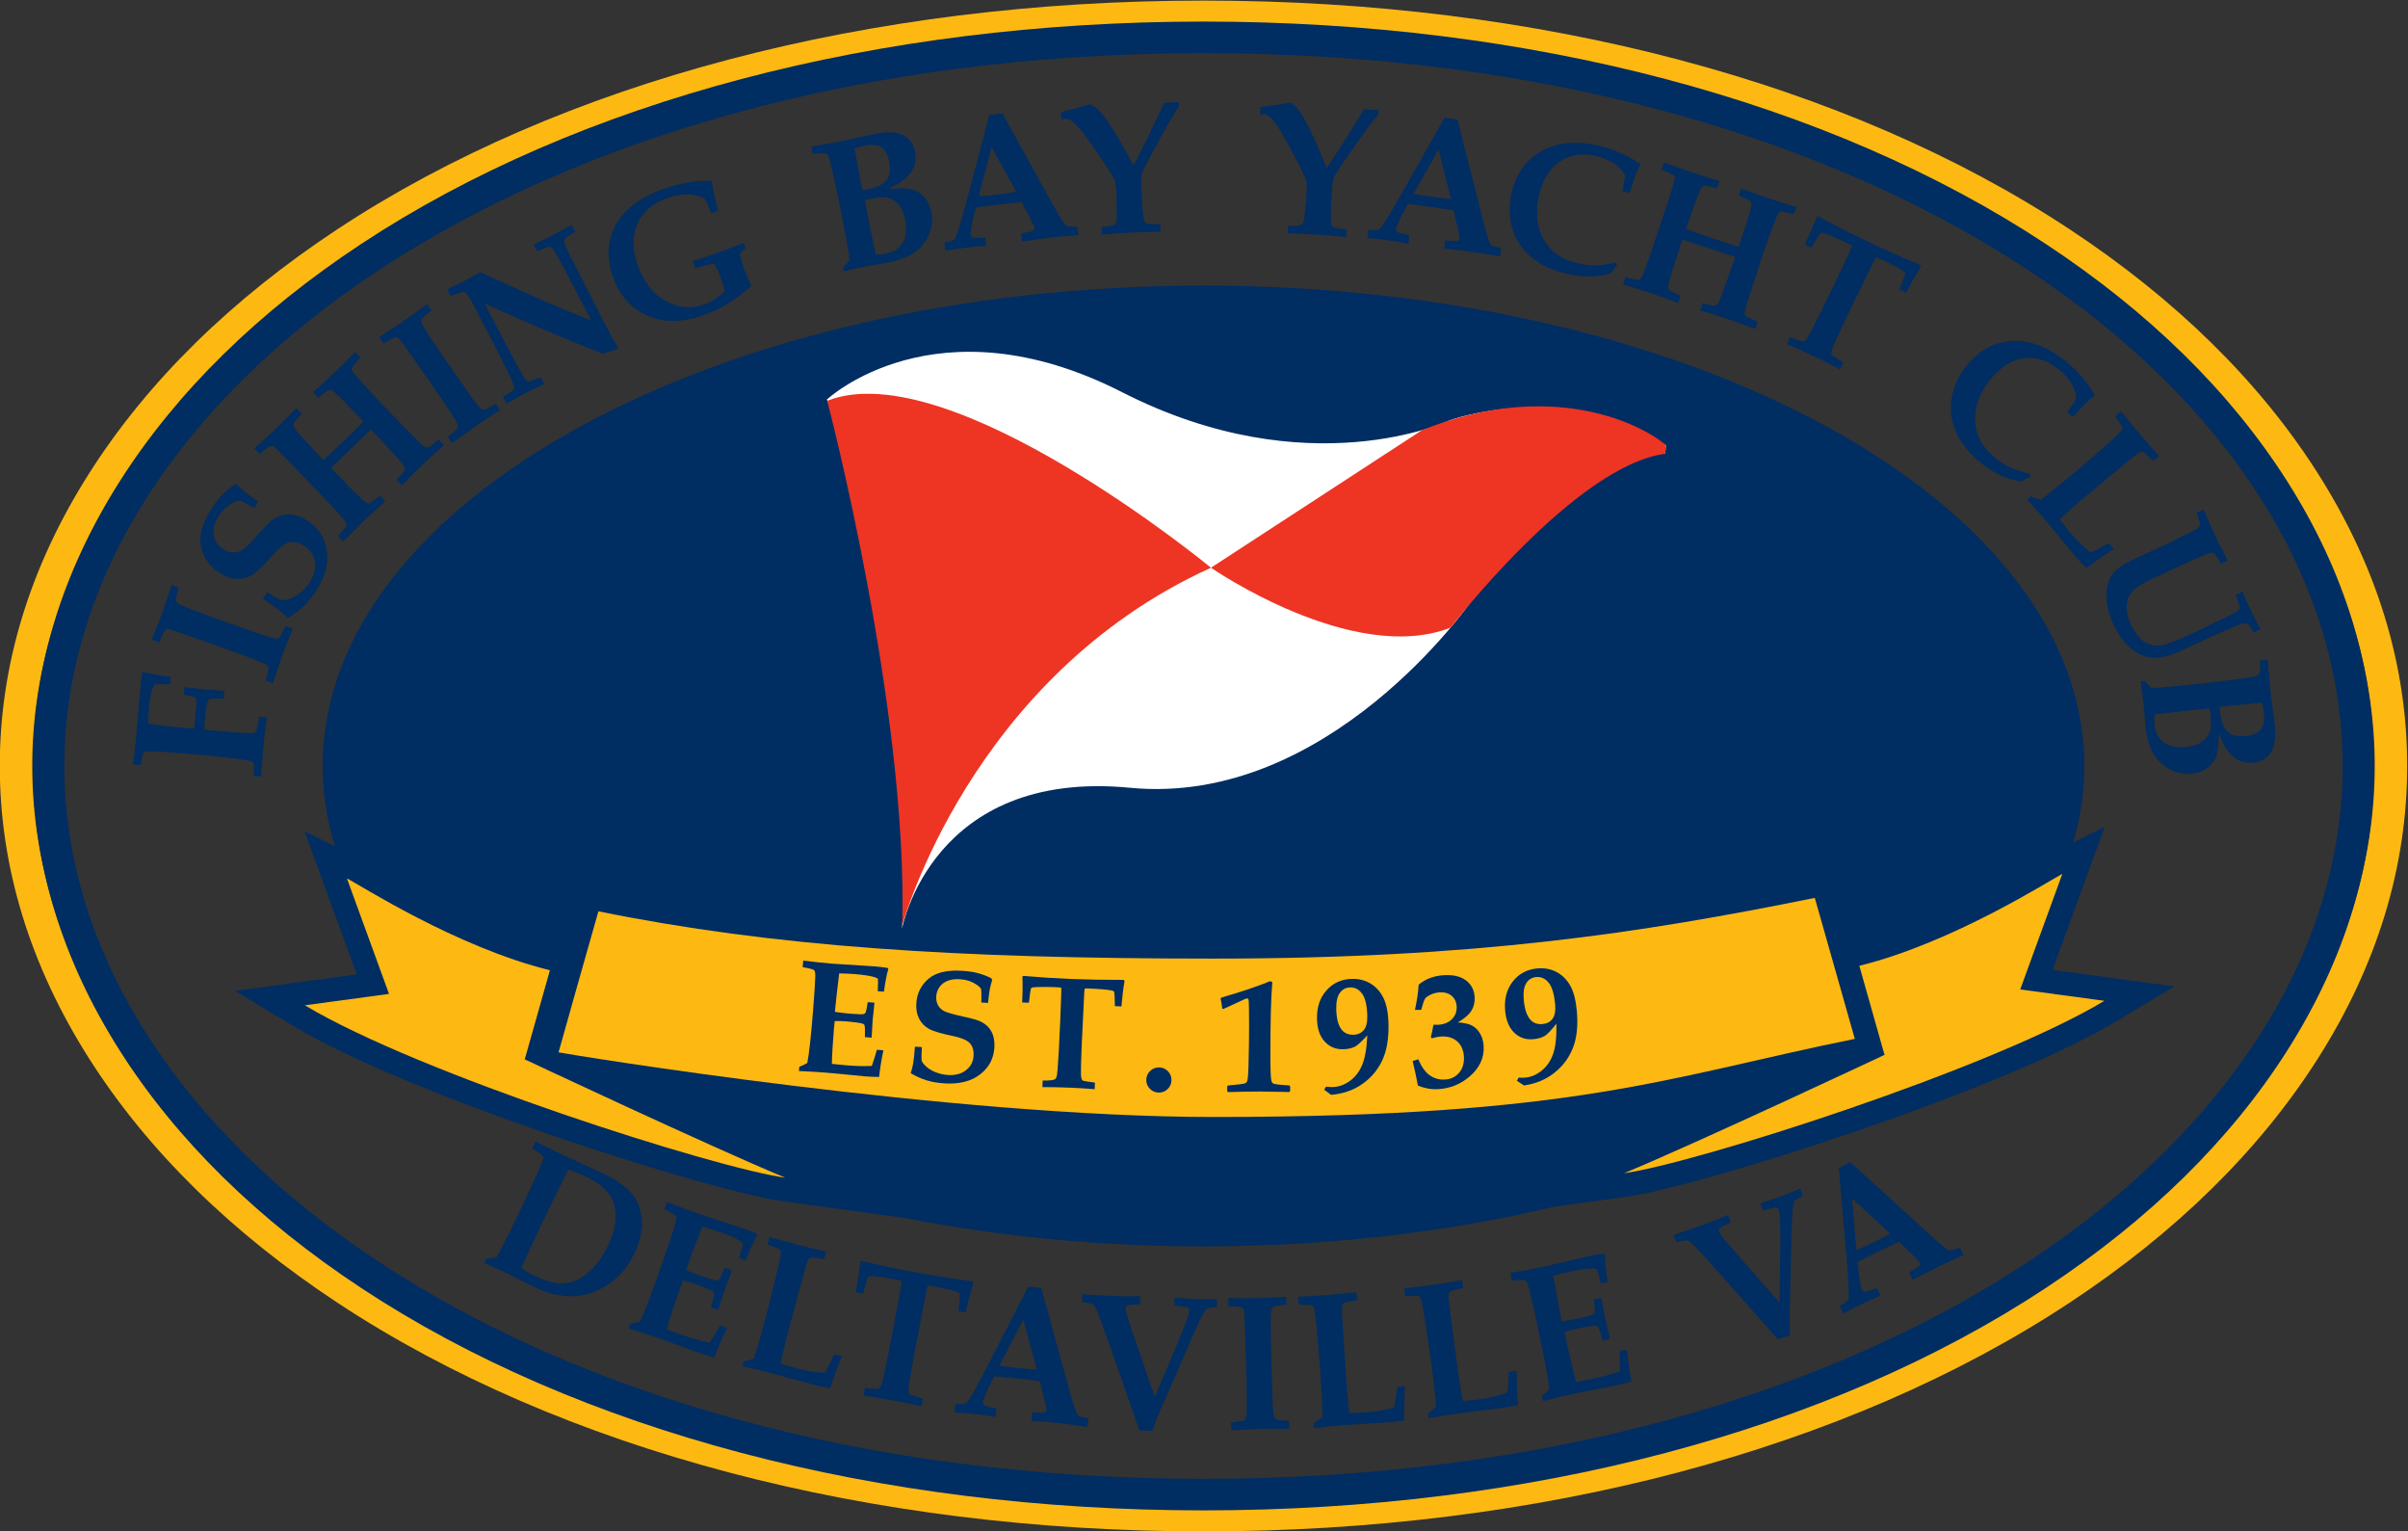 <?xml version="1.0" encoding="UTF-8" standalone="no"?>
<svg
   xmlns:dc="http://purl.org/dc/elements/1.1/"
   xmlns:cc="http://creativecommons.org/ns#"
   xmlns:rdf="http://www.w3.org/1999/02/22-rdf-syntax-ns#"
   xmlns:svg="http://www.w3.org/2000/svg"
   xmlns="http://www.w3.org/2000/svg"
   viewBox="0 0 623.999 396.661"
   height="396.661"
   width="623.999"
   xml:space="preserve"
   id="svg1549"
   version="1.1"><rect x="0" y="0" width="623.999" height="396.661" fill="#333333" stroke="none"/><defs
     id="defs1553"><clipPath
       id="clipPath1565"
       clipPathUnits="userSpaceOnUse"><path
         id="path1563"
         d="M 162,157.251 H 630 V 454.75 H 162 Z" /></clipPath></defs><g
     transform="matrix(1.333,0,0,-1.333,-216.001,606.329)"
     id="g1557"><g
       id="g1559"><g
         clip-path="url(#clipPath1565)"
         id="g1561"><g
           transform="translate(396.003,448.445)"
           id="g1567"><path
             id="path1569"
             style="fill:#fdb912;fill-opacity:1;fill-rule:nonzero;stroke:none"
             d="m 0,0 c 136.115,0 227.693,-68.238 227.693,-142.445 0,-74.202 -91.578,-142.445 -227.693,-142.445 -136.116,0 -227.7,68.243 -227.7,142.445 C -227.7,-68.238 -136.116,0 0,0 m 0,6.302 c -65.147,0 -124.939,-15.781 -168.365,-44.435 -20.674,-13.641 -36.894,-29.576 -48.216,-47.362 -11.561,-18.165 -17.422,-37.327 -17.422,-56.95 0,-19.621 5.861,-38.783 17.422,-56.946 11.322,-17.786 27.543,-33.721 48.216,-47.363 43.427,-28.657 103.221,-44.442 168.365,-44.442 65.144,0 124.936,15.785 168.363,44.442 20.673,13.642 36.891,29.577 48.212,47.363 11.562,18.163 17.422,37.325 17.422,56.946 0,19.623 -5.86,38.785 -17.422,56.949 -11.321,17.787 -27.539,33.722 -48.212,47.363 C 124.936,-9.479 65.144,6.302 0,6.302" /></g><g
           transform="translate(396.002,444.537)"
           id="g1571"><path
             id="path1573"
             style="fill:#002d62;fill-opacity:1;fill-rule:nonzero;stroke:none"
             d="m 0,0 c 132.381,0 221.446,-66.364 221.446,-138.537 0,-72.165 -89.065,-138.536 -221.446,-138.536 -132.381,0 -221.452,66.371 -221.452,138.536 C -221.452,-66.364 -132.381,0 0,0 m 0,6.13 c -63.359,0 -121.511,-15.346 -163.746,-43.216 -20.108,-13.268 -35.883,-28.765 -46.893,-46.064 -11.243,-17.667 -16.945,-36.302 -16.945,-55.387 0,-19.083 5.702,-37.716 16.945,-55.381 11.01,-17.3 26.787,-32.797 46.893,-46.066 42.237,-27.872 100.388,-43.22 163.746,-43.22 63.357,0 121.509,15.348 163.743,43.22 20.106,13.269 35.883,28.766 46.892,46.066 11.244,17.665 16.942,36.298 16.942,55.381 0,19.085 -5.698,37.72 -16.942,55.387 -11.009,17.299 -26.786,32.796 -46.892,46.064 C 121.509,-9.216 63.357,6.13 0,6.13" /></g><g
           transform="translate(395.997,399.357)"
           id="g1575"><path
             id="path1577"
             style="fill:#002d62;fill-opacity:1;fill-rule:nonzero;stroke:none"
             d="m 0,0 c 94.562,0 171.24,-41.805 171.24,-93.355 0,-51.549 -76.678,-93.36 -171.24,-93.36 -94.557,0 -171.234,41.811 -171.234,93.36 C -171.234,-41.805 -94.557,0 0,0" /></g><g
           transform="translate(390.57,245.31)"
           id="g1579"><path
             id="path1581"
             style="fill:#002d62;fill-opacity:1;fill-rule:nonzero;stroke:none"
             d="m 0,0 c 0.859,0 1.537,0.285 2.034,0.856 0.495,0.573 0.742,1.485 0.742,2.739 0,2.018 -0.294,3.457 -0.882,4.318 -0.587,0.861 -1.355,1.292 -2.306,1.292 -0.85,0 -1.53,-0.342 -2.039,-1.024 -0.512,-0.683 -0.767,-1.747 -0.767,-3.196 0,-1.774 0.311,-3.084 0.934,-3.929 C -1.771,0.352 -1.011,0 0,0" /></g><g
           transform="translate(421.506,245.31)"
           id="g1583"><path
             id="path1585"
             style="fill:#002d62;fill-opacity:1;fill-rule:nonzero;stroke:none"
             d="m 0,0 c 0.86,0 1.536,0.285 2.035,0.856 0.494,0.573 0.742,1.485 0.742,2.739 0,2.018 -0.294,3.457 -0.882,4.318 -0.586,0.861 -1.355,1.292 -2.306,1.292 -0.85,0 -1.528,-0.342 -2.04,-1.024 -0.512,-0.683 -0.767,-1.747 -0.767,-3.196 0,-1.774 0.312,-3.084 0.935,-3.929 C -1.77,0.352 -1.01,0 0,0" /></g><g
           transform="translate(212.818,303.931)"
           id="g1587"><path
             id="path1589"
             style="fill:#002d62;fill-opacity:1;fill-rule:nonzero;stroke:none"
             d="m 0,0 -1.49,0.144 c 0.127,1.454 0.095,2.316 -0.094,2.575 -0.125,0.198 -0.536,0.346 -1.231,0.448 -2.299,0.359 -4.956,0.682 -7.979,0.972 -2.238,0.214 -4.644,0.415 -7.214,0.602 -2.572,0.19 -4.058,0.234 -4.463,0.134 -0.182,-0.053 -0.319,-0.137 -0.4,-0.258 -0.15,-0.182 -0.333,-0.975 -0.552,-2.376 l -1.492,0.144 c 0.251,1.997 0.446,3.72 0.585,5.167 0.202,2.108 0.397,4.323 0.585,6.642 0.121,1.527 0.23,2.812 0.33,3.856 0.072,0.744 0.162,1.453 0.273,2.125 l 0.384,0.136 c 1.458,-0.382 3.186,-0.698 5.186,-0.946 l -0.138,-1.447 -1.914,0.046 c -0.608,0.023 -0.984,-0.018 -1.133,-0.128 -0.147,-0.105 -0.326,-0.517 -0.538,-1.229 -0.211,-0.716 -0.381,-1.752 -0.513,-3.103 -0.092,-0.997 -0.142,-2.056 -0.142,-3.178 1.993,-0.317 3.404,-0.517 4.235,-0.597 l 3.829,-0.332 0.818,-0.096 c 0.099,0.685 0.197,1.515 0.291,2.489 0.168,1.754 0.225,2.814 0.177,3.176 -0.03,0.187 -0.113,0.329 -0.248,0.424 -0.237,0.151 -0.973,0.324 -2.205,0.523 l 0.142,1.478 c 1.04,-0.133 2.078,-0.25 3.111,-0.35 0.971,-0.093 2.521,-0.222 4.647,-0.394 l -0.139,-1.476 c -1.548,0.053 -2.458,0.031 -2.731,-0.068 -0.149,-0.057 -0.264,-0.191 -0.343,-0.403 -0.206,-0.536 -0.391,-1.646 -0.552,-3.331 l -0.164,-2.257 6.816,-0.583 c 1.646,-0.112 2.606,-0.123 2.877,-0.033 0.173,0.065 0.308,0.173 0.407,0.327 0.139,0.218 0.338,1.163 0.595,2.841 L 1.103,11.52 C 0.845,9.693 0.638,7.978 0.486,6.374 0.348,4.952 0.187,2.826 0,0" /></g><g
           transform="translate(215.102,322.065)"
           id="g1591"><path
             id="path1593"
             style="fill:#002d62;fill-opacity:1;fill-rule:nonzero;stroke:none"
             d="m 0,0 -1.41,0.508 c 0.455,1.514 0.63,2.4 0.52,2.659 -0.109,0.26 -0.509,0.538 -1.197,0.834 -1.446,0.618 -4.184,1.653 -8.211,3.102 -1.546,0.556 -3.79,1.339 -6.739,2.353 -2.011,0.698 -3.125,1.05 -3.344,1.056 -0.221,0.005 -0.404,-0.056 -0.551,-0.188 -0.209,-0.194 -0.612,-0.978 -1.208,-2.355 l -1.411,0.508 c 0.882,2.203 1.534,3.896 1.96,5.078 0.733,2.037 1.357,3.893 1.874,5.567 l 1.409,-0.508 c -0.444,-1.513 -0.626,-2.394 -0.544,-2.637 0.083,-0.246 0.389,-0.496 0.919,-0.746 1.042,-0.473 3.202,-1.299 6.482,-2.48 4.362,-1.57 7.411,-2.649 9.139,-3.234 1.73,-0.586 2.786,-0.856 3.169,-0.811 0.17,0.013 0.335,0.109 0.495,0.291 0.159,0.18 0.516,0.9 1.07,2.155 L 3.831,10.646 3.09,8.747 C 2.609,7.549 2.196,6.474 1.854,5.52 Z" /></g><g
           transform="translate(213.156,338.486)"
           id="g1595"><path
             id="path1597"
             style="fill:#002d62;fill-opacity:1;fill-rule:nonzero;stroke:none"
             d="m 0,0 0.816,1.282 c 1.49,-0.932 2.391,-1.438 2.697,-1.516 0.308,-0.081 0.823,-0.015 1.543,0.195 0.718,0.212 1.448,0.615 2.19,1.207 0.743,0.594 1.367,1.289 1.874,2.085 0.87,1.373 1.189,2.708 0.96,4.005 -0.232,1.3 -0.91,2.306 -2.032,3.019 -1.035,0.657 -2,0.888 -2.896,0.695 C 4.247,10.768 3.189,9.965 1.978,8.564 0.178,6.49 -1.176,5.176 -2.087,4.63 -2.998,4.082 -4.002,3.833 -5.099,3.882 -6.197,3.93 -7.306,4.313 -8.43,5.027 c -1.891,1.198 -3.081,2.856 -3.576,4.977 -0.491,2.119 0.157,4.591 1.952,7.417 0.703,1.107 1.413,2.037 2.131,2.787 0.715,0.751 1.543,1.436 2.484,2.052 l 0.455,-0.086 c 0.534,-0.559 1.038,-1.029 1.509,-1.418 0.474,-0.391 1.324,-1.007 2.546,-1.853 l -0.796,-1.254 c -1.572,0.932 -2.484,1.408 -2.735,1.431 -0.449,0.026 -1.097,-0.223 -1.939,-0.745 -0.845,-0.52 -1.576,-1.267 -2.193,-2.239 -0.846,-1.332 -1.169,-2.576 -0.967,-3.735 0.202,-1.156 0.829,-2.068 1.882,-2.738 0.641,-0.409 1.296,-0.614 1.964,-0.614 0.668,-0.001 1.287,0.197 1.855,0.592 0.568,0.398 1.562,1.393 2.983,2.986 1.275,1.455 2.215,2.392 2.821,2.814 0.99,0.693 2.04,1.03 3.153,1.005 1.11,-0.023 2.278,-0.422 3.503,-1.201 2.126,-1.351 3.394,-3.259 3.805,-5.73 C 12.815,7.006 12.153,4.404 10.418,1.672 9.645,0.457 8.826,-0.571 7.955,-1.41 7.085,-2.247 6.038,-3.022 4.811,-3.729 4.221,-3.11 3.656,-2.588 3.123,-2.166 2.38,-1.584 1.338,-0.865 0,0" /></g><g
           transform="translate(228.756,349.623)"
           id="g1599"><path
             id="path1601"
             style="fill:#002d62;fill-opacity:1;fill-rule:nonzero;stroke:none"
             d="m 0,0 -1.037,1.082 c 1.049,1.102 1.598,1.771 1.65,2.008 0.054,0.239 -0.045,0.538 -0.29,0.895 -0.369,0.552 -1.468,1.783 -3.29,3.692 l -6.757,7.041 c -2.284,2.37 -3.57,3.63 -3.85,3.773 -0.165,0.088 -0.33,0.119 -0.497,0.091 -0.274,-0.047 -1.006,-0.572 -2.192,-1.578 l -1.035,1.084 c 1.725,1.535 3.073,2.767 4.048,3.701 1.543,1.474 2.924,2.852 4.141,4.132 l 1.036,-1.084 C -9.03,23.79 -9.561,23.133 -9.662,22.874 -9.72,22.718 -9.724,22.566 -9.677,22.416 c 0.073,-0.244 0.492,-0.799 1.257,-1.664 1.142,-1.278 2.32,-2.553 3.537,-3.825 l 1.023,-1.07 c 0.905,0.783 2.298,2.074 4.173,3.871 1.672,1.596 2.881,2.794 3.63,3.591 -2.663,2.802 -4.468,4.63 -5.415,5.486 -0.501,0.459 -0.875,0.676 -1.124,0.653 C -2.941,29.44 -3.69,28.931 -4.84,27.93 l -1.034,1.083 c 2.126,1.918 3.554,3.226 4.285,3.928 1.256,1.2 2.552,2.497 3.892,3.892 L 3.338,35.75 C 2.338,34.663 1.796,33.988 1.711,33.726 1.663,33.579 1.66,33.43 1.709,33.279 1.807,33.027 2.422,32.274 3.557,31.022 5.29,29.092 6.712,27.546 7.821,26.387 l 5.674,-5.781 c 1.282,-1.309 2.047,-2.034 2.294,-2.176 0.247,-0.14 0.476,-0.189 0.686,-0.144 0.213,0.046 0.909,0.559 2.091,1.541 l 1.037,-1.082 -1.424,-1.287 C 17.108,16.5 16.278,15.737 15.688,15.175 14.456,13.998 13.036,12.581 11.424,10.923 l -1.037,1.082 c 1.053,1.109 1.593,1.802 1.616,2.08 0.025,0.281 -0.221,0.722 -0.733,1.324 -0.877,1.035 -2.83,3.157 -5.86,6.376 C 4.479,20.896 3.444,19.906 2.306,18.819 0.52,17.109 -1.03,15.593 -2.344,14.273 L -1.53,13.42 C 0.624,11.168 2.269,9.508 3.401,8.438 4.167,7.72 4.689,7.374 4.965,7.401 5.241,7.426 5.971,7.931 7.155,8.915 L 8.189,7.833 6.678,6.459 C 5.711,5.602 4.861,4.82 4.128,4.12 Z" /></g><g
           transform="translate(249.942,368.743)"
           id="g1603"><path
             id="path1605"
             style="fill:#002d62;fill-opacity:1;fill-rule:nonzero;stroke:none"
             d="m 0,0 -0.85,1.233 c 1.253,0.965 1.911,1.585 1.972,1.86 0.061,0.273 -0.101,0.732 -0.487,1.374 -0.815,1.345 -2.438,3.781 -4.867,7.305 -0.931,1.353 -2.299,3.298 -4.107,5.837 -1.224,1.743 -1.925,2.678 -2.101,2.809 -0.174,0.133 -0.361,0.189 -0.556,0.169 -0.283,-0.034 -1.068,-0.441 -2.355,-1.21 l -0.851,1.233 c 2.001,1.279 3.518,2.273 4.553,2.986 1.782,1.227 3.37,2.373 4.764,3.434 l 0.85,-1.233 c -1.243,-0.974 -1.902,-1.583 -1.976,-1.832 -0.077,-0.245 0.027,-0.625 0.308,-1.138 0.572,-0.993 1.847,-2.924 3.825,-5.792 C 0.754,13.215 2.601,10.563 3.665,9.08 4.729,7.595 5.431,6.761 5.768,6.576 5.913,6.488 6.103,6.469 6.338,6.523 6.575,6.577 7.283,6.954 8.466,7.652 L 9.316,6.419 7.605,5.308 C 6.517,4.616 5.556,3.98 4.723,3.406 Z" /></g><g
           transform="translate(260.491,376.418)"
           id="g1607"><path
             id="path1609"
             style="fill:#002d62;fill-opacity:1;fill-rule:nonzero;stroke:none"
             d="m 0,0 -0.689,1.331 c 1.219,0.698 1.909,1.162 2.063,1.39 0.098,0.157 0.134,0.35 0.107,0.578 -0.018,0.31 -0.409,1.24 -1.176,2.786 -1.258,2.563 -2.22,4.488 -2.887,5.777 l -3.502,6.683 c -0.919,1.776 -1.504,2.771 -1.757,2.988 -0.146,0.126 -0.302,0.193 -0.472,0.198 -0.271,0.022 -1.104,-0.256 -2.509,-0.835 l -0.688,1.33 c 1.626,0.774 2.823,1.361 3.593,1.76 0.849,0.44 1.802,0.967 2.856,1.579 3.974,-1.887 8.392,-3.881 13.255,-5.981 3.244,-1.408 5.995,-2.534 8.254,-3.376 l -3.257,6.288 C 11.958,24.877 10.868,26.917 9.925,28.618 9.351,29.625 8.943,30.211 8.7,30.381 8.572,30.476 8.413,30.509 8.221,30.476 8.031,30.444 7.278,30.148 5.959,29.586 L 5.27,30.917 c 1.141,0.521 2.263,1.07 3.364,1.641 1.509,0.781 2.864,1.516 4.061,2.203 l 0.69,-1.329 c -1.102,-0.664 -1.744,-1.105 -1.929,-1.321 -0.104,-0.122 -0.172,-0.25 -0.205,-0.387 -0.032,-0.138 -0.03,-0.29 0.006,-0.459 0.061,-0.29 0.439,-1.125 1.137,-2.505 l 3.224,-6.367 3.276,-6.4 c 0.887,-1.711 1.807,-3.403 2.765,-5.077 L 21.574,10.59 C 20.21,10.179 19.252,9.876 18.702,9.685 14.515,11.331 9.381,13.464 3.304,16.083 0.231,17.411 -2.29,18.562 -4.261,19.535 l 3.188,-6.159 C -0.205,11.701 0.869,9.692 2.144,7.356 3.077,5.631 3.667,4.665 3.918,4.458 4.018,4.364 4.14,4.314 4.286,4.309 4.54,4.293 5.333,4.568 6.659,5.136 L 7.348,3.805 C 5.659,3.026 4.459,2.451 3.746,2.08 3.155,1.775 1.906,1.082 0,0" /></g><g
           transform="translate(297.204,402.736)"
           id="g1611"><path
             id="path1613"
             style="fill:#002d62;fill-opacity:1;fill-rule:nonzero;stroke:none"
             d="M 0,0 -0.491,1.361 C 1.501,2.016 3.27,2.624 4.82,3.18 6.25,3.697 7.784,4.282 9.421,4.935 L 9.808,3.861 C 9.389,3.534 9.001,3.184 8.645,2.814 8.921,1.638 9.204,0.651 9.491,-0.142 9.697,-0.712 10.168,-1.821 10.908,-3.463 9.051,-5.034 7.45,-6.223 6.105,-7.027 4.762,-7.831 3.316,-8.514 1.766,-9.072 -2.416,-10.58 -6.093,-10.639 -9.27,-9.249 c -3.176,1.389 -5.408,3.866 -6.696,7.437 -1.323,3.668 -1.174,7.041 0.446,10.118 1.622,3.074 4.69,5.426 9.208,7.056 1.593,0.575 3.166,0.995 4.721,1.266 1.555,0.27 3.09,0.38 4.599,0.331 l 0.24,-0.197 c 0.196,-1.536 0.6,-3.387 1.213,-5.556 L 3.095,10.713 c -0.395,1.059 -0.803,1.974 -1.228,2.744 -0.992,0.576 -2.108,0.876 -3.345,0.9 -1.237,0.019 -2.599,-0.238 -4.083,-0.774 -2.785,-1.001 -4.688,-2.677 -5.709,-5.018 -1.022,-2.343 -0.986,-5.031 0.108,-8.066 1.167,-3.236 2.976,-5.53 5.429,-6.878 2.45,-1.349 4.949,-1.564 7.496,-0.646 1.353,0.488 2.672,1.348 3.952,2.583 C 5.492,-3.549 5.241,-2.717 4.962,-1.945 4.341,-0.222 3.9,0.694 3.64,0.802 3.381,0.913 2.168,0.645 0,0" /></g><g
           transform="translate(326.108,402.118)"
           id="g1615"><path
             id="path1617"
             style="fill:#002d62;fill-opacity:1;fill-rule:nonzero;stroke:none"
             d="M 0,0 -0.165,0.821 C 0.4,1.347 0.819,1.807 1.092,2.2 0.903,3.837 0.26,7.407 -0.843,12.913 c -0.8,3.987 -1.42,6.799 -1.864,8.433 -0.237,0.886 -0.46,1.385 -0.671,1.502 -0.294,0.182 -1.184,0.163 -2.667,-0.061 l -0.294,1.471 3.266,0.579 2.501,0.447 c 0.757,0.151 1.87,0.396 3.341,0.732 1.425,0.329 2.449,0.557 3.069,0.679 2.509,0.503 4.39,0.43 5.646,-0.218 1.259,-0.646 2.038,-1.72 2.337,-3.217 0.308,-1.541 0.027,-2.909 -0.852,-4.099 -0.874,-1.188 -2.246,-2.187 -4.113,-2.996 l 0.029,-0.141 c 2.05,0.193 3.523,0.162 4.418,-0.098 0.896,-0.257 1.682,-0.779 2.356,-1.569 0.673,-0.786 1.124,-1.747 1.35,-2.878 C 17.288,10.088 17.142,8.692 16.57,7.292 16,5.889 15.104,4.725 13.888,3.802 12.67,2.877 10.834,2.17 8.385,1.678 7.898,1.582 7.166,1.456 6.187,1.301 5.275,1.163 4.531,1.035 3.956,0.919 3.312,0.792 1.994,0.483 0,0 m 3.613,15.734 0.88,0.177 c 1.908,0.381 3.177,1.005 3.811,1.871 0.629,0.867 0.795,2.058 0.489,3.574 C 8.528,22.687 8.019,23.603 7.266,24.107 6.512,24.61 5.418,24.72 3.984,24.431 3.456,24.326 2.813,24.147 2.065,23.902 2.715,20.308 3.12,18.108 3.281,17.304 Z M 6.156,3.306 c 0.688,-0.043 1.319,-0.009 1.895,0.109 1.597,0.318 2.731,1.04 3.396,2.163 0.665,1.122 0.814,2.602 0.445,4.445 -0.241,1.202 -0.632,2.145 -1.173,2.832 C 10.178,13.54 9.528,14 8.772,14.236 8.016,14.475 7.008,14.468 5.745,14.214 L 4.043,13.855 4.135,13.399 5.006,8.864 5.959,4.285 Z" /></g><g
           transform="translate(345.62,407.734)"
           id="g1619"><path
             id="path1621"
             style="fill:#002d62;fill-opacity:1;fill-rule:nonzero;stroke:none"
             d="m 0,0 c 1.066,0.186 1.718,0.378 1.949,0.573 0.157,0.138 0.373,0.62 0.647,1.443 0.513,1.616 1.152,3.856 1.914,6.715 l 4.244,16.08 2.521,0.3 L 21.293,7.01 C 22.583,4.727 23.36,3.485 23.624,3.285 23.886,3.082 24.628,3.014 25.85,3.077 L 26.042,1.464 C 24.167,1.326 22.402,1.158 20.744,0.961 18.768,0.724 16.893,0.461 15.118,0.165 l -0.192,1.611 c 1.354,0.221 2.131,0.392 2.331,0.515 0.199,0.122 0.285,0.313 0.255,0.565 -0.027,0.221 -0.356,0.942 -0.989,2.165 L 15.039,7.845 C 13.615,7.71 12.028,7.541 10.276,7.332 8.754,7.15 7.37,6.968 6.125,6.782 L 5.609,4.704 C 5.469,4.136 5.313,3.299 5.143,2.191 5.104,1.942 5.096,1.718 5.12,1.522 5.152,1.257 5.284,1.083 5.521,0.999 5.756,0.916 6.574,0.9 7.968,0.948 L 8.16,-0.664 C 7.031,-0.714 5.632,-0.84 3.964,-1.037 2.376,-1.227 1.119,-1.418 0.192,-1.612 Z M 9.208,18.528 6.672,8.987 c 1.06,0.066 2.224,0.173 3.493,0.326 1.329,0.157 2.595,0.337 3.8,0.542 z" /></g><g
           transform="translate(376.277,409.268)"
           id="g1623"><path
             id="path1625"
             style="fill:#002d62;fill-opacity:1;fill-rule:nonzero;stroke:none"
             d="M 0,0 -0.07,1.497 C 1.11,1.55 1.922,1.695 2.37,1.93 2.638,2.073 2.802,2.355 2.864,2.775 2.879,2.895 2.878,4.056 2.856,6.256 L 2.813,7.56 c -0.075,1.602 -0.197,2.605 -0.363,3.001 -0.286,0.653 -1.245,2.189 -2.88,4.608 -1.634,2.417 -2.879,4.142 -3.734,5.173 -0.855,1.03 -1.566,1.7 -2.134,2.009 -0.202,0.108 -0.455,0.157 -0.767,0.143 l -0.826,-0.073 -0.067,1.406 c 1.899,0.429 3.769,0.928 5.616,1.494 0.624,-0.268 1.148,-0.596 1.571,-0.981 0.611,-0.578 1.478,-1.727 2.596,-3.443 1.119,-1.714 2.555,-4.199 4.311,-7.449 l 1.298,2.555 c 1.184,2.315 2.736,5.519 4.655,9.614 l 2.812,0.131 0.042,-0.89 C 14.367,24.083 13.313,22.319 11.782,19.574 9.378,15.249 8.042,12.718 7.778,11.981 7.615,11.508 7.565,10.583 7.629,9.207 7.761,6.416 7.91,4.455 8.078,3.32 8.163,2.718 8.333,2.345 8.587,2.201 8.842,2.059 9.746,2 11.302,2.026 l 0.07,-1.497 C 9.689,0.534 7.983,0.496 6.247,0.415 4.342,0.326 2.26,0.188 0,0" /></g><g
           transform="translate(412.378,409.499)"
           id="g1627"><path
             id="path1629"
             style="fill:#002d62;fill-opacity:1;fill-rule:nonzero;stroke:none"
             d="M 0,0 0.097,1.496 C 1.272,1.42 2.096,1.477 2.568,1.662 2.849,1.774 3.045,2.037 3.151,2.446 3.182,2.564 3.308,3.716 3.526,5.907 l 0.1,1.301 c 0.103,1.6 0.093,2.609 -0.031,3.02 -0.21,0.681 -0.994,2.314 -2.354,4.898 -1.358,2.581 -2.406,4.434 -3.141,5.551 -0.739,1.119 -1.372,1.863 -1.902,2.233 -0.189,0.131 -0.437,0.206 -0.748,0.225 l -0.828,0.018 0.09,1.406 c 1.932,0.219 3.847,0.508 5.745,0.869 0.59,-0.337 1.075,-0.719 1.453,-1.149 0.545,-0.641 1.278,-1.877 2.203,-3.705 0.925,-1.828 2.078,-4.457 3.464,-7.882 l 1.572,2.399 c 1.429,2.17 3.326,5.185 5.684,9.044 l 2.809,-0.178 -0.056,-0.89 C 16.928,22.36 15.687,20.724 13.863,18.162 10.997,14.128 9.391,11.759 9.048,11.053 8.834,10.603 8.684,9.69 8.596,8.314 8.417,5.526 8.351,3.56 8.393,2.415 8.41,1.807 8.54,1.417 8.778,1.247 9.017,1.077 9.905,0.919 11.457,0.774 L 11.361,-0.723 C 9.688,-0.534 7.99,-0.383 6.257,-0.271 4.352,-0.152 2.268,-0.06 0,0" /></g><g
           transform="translate(428.094,410.205)"
           id="g1631"><path
             id="path1633"
             style="fill:#002d62;fill-opacity:1;fill-rule:nonzero;stroke:none"
             d="M 0,0 C 1.079,-0.089 1.756,-0.068 2.031,0.061 2.217,0.156 2.55,0.565 3.021,1.292 3.928,2.728 5.115,4.731 6.573,7.3 L 14.76,21.78 17.274,21.431 22.373,1.38 c 0.671,-2.534 1.109,-3.933 1.313,-4.194 0.199,-0.261 0.899,-0.517 2.098,-0.764 l -0.221,-1.609 c -1.85,0.342 -3.601,0.625 -5.254,0.856 -1.972,0.273 -3.852,0.493 -5.644,0.657 l 0.225,1.608 c 1.364,-0.132 2.159,-0.162 2.382,-0.093 0.226,0.066 0.354,0.229 0.389,0.481 0.032,0.219 -0.104,1 -0.406,2.345 L 16.537,3.775 C 15.126,4.006 13.546,4.243 11.799,4.488 10.279,4.696 8.896,4.871 7.646,5.01 L 6.617,3.127 C 6.339,2.614 5.975,1.845 5.53,0.816 5.429,0.584 5.365,0.369 5.337,0.175 5.299,-0.091 5.387,-0.292 5.593,-0.433 5.8,-0.573 6.584,-0.797 7.948,-1.102 L 7.724,-2.711 c -1.107,0.238 -2.492,0.473 -4.152,0.704 -1.583,0.219 -2.85,0.352 -3.797,0.399 z M 13.605,15.588 8.73,7 C 9.774,6.796 10.929,6.606 12.194,6.432 13.519,6.248 14.79,6.101 16.007,5.992 Z" /></g><g
           transform="translate(476.066,403.853)"
           id="g1635"><path
             id="path1637"
             style="fill:#002d62;fill-opacity:1;fill-rule:nonzero;stroke:none"
             d="m 0,0 0.329,-0.494 c -0.42,-0.511 -0.812,-1.045 -1.173,-1.597 -1.463,-0.413 -2.83,-0.632 -4.104,-0.658 -1.276,-0.023 -2.698,0.14 -4.272,0.494 -2.943,0.658 -5.312,1.746 -7.107,3.267 -1.793,1.518 -3.023,3.368 -3.681,5.546 -0.662,2.176 -0.708,4.512 -0.147,7.013 0.809,3.597 2.713,6.265 5.709,8.01 2.994,1.74 6.671,2.122 11.031,1.147 1.45,-0.325 2.854,-0.778 4.217,-1.363 1.359,-0.585 2.682,-1.306 3.965,-2.164 L 4.826,18.914 C 4.479,18.336 4.199,17.767 3.989,17.206 3.612,16.233 3.215,15.01 2.8,13.536 l -1.417,0.315 c 0.346,1.844 0.505,2.863 0.476,3.056 -0.026,0.196 -0.265,0.571 -0.717,1.128 -0.453,0.556 -1.118,1.076 -1.994,1.558 -0.875,0.482 -1.879,0.849 -3.013,1.103 -2.693,0.602 -5.028,0.226 -7.002,-1.131 -1.974,-1.356 -3.305,-3.562 -3.991,-6.616 -0.746,-3.307 -0.394,-6.2 1.054,-8.675 1.338,-2.294 3.546,-3.782 6.624,-4.472 1.191,-0.266 2.334,-0.388 3.433,-0.367 C -2.651,-0.542 -1.402,-0.355 0,0" /></g><g
           transform="translate(477.557,399.59)"
           id="g1639"><path
             id="path1641"
             style="fill:#002d62;fill-opacity:1;fill-rule:nonzero;stroke:none"
             d="M 0,0 0.478,1.42 C 1.94,1.001 2.786,0.827 3.023,0.891 3.259,0.956 3.479,1.18 3.683,1.563 4.001,2.147 4.579,3.688 5.423,6.192 l 3.102,9.252 c 1.041,3.123 1.561,4.844 1.557,5.161 0.002,0.186 -0.047,0.347 -0.148,0.481 -0.172,0.221 -0.976,0.624 -2.416,1.21 l 0.479,1.421 c 2.159,-0.817 3.879,-1.44 5.157,-1.872 2.023,-0.681 3.882,-1.264 5.58,-1.75 l -0.476,-1.42 c -1.374,0.365 -2.199,0.529 -2.48,0.496 -0.164,-0.02 -0.3,-0.086 -0.413,-0.198 -0.179,-0.179 -0.475,-0.806 -0.889,-1.884 -0.602,-1.604 -1.184,-3.241 -1.745,-4.908 l -0.475,-1.405 c 1.115,-0.438 2.903,-1.071 5.365,-1.901 2.189,-0.739 3.812,-1.254 4.866,-1.547 1.245,3.658 2.028,6.106 2.348,7.341 0.172,0.656 0.193,1.091 0.057,1.299 -0.177,0.298 -0.976,0.723 -2.396,1.279 l 0.48,1.42 c 2.686,-0.995 4.507,-1.652 5.466,-1.978 1.647,-0.553 3.396,-1.101 5.253,-1.639 L 33.216,13.63 C 31.791,14.01 30.941,14.179 30.67,14.133 30.516,14.108 30.383,14.04 30.272,13.926 30.094,13.725 29.714,12.829 29.131,11.242 28.226,8.813 27.518,6.834 27.003,5.314 l -2.49,-7.706 c -0.564,-1.746 -0.851,-2.758 -0.862,-3.044 -0.01,-0.285 0.053,-0.509 0.192,-0.675 0.139,-0.167 0.915,-0.543 2.334,-1.135 l -0.479,-1.42 -1.796,0.662 c -1.348,0.504 -2.408,0.888 -3.181,1.149 -1.616,0.542 -3.53,1.145 -5.744,1.803 l 0.48,1.42 c 1.467,-0.418 2.332,-0.574 2.591,-0.466 0.258,0.109 0.538,0.531 0.83,1.265 0.508,1.257 1.485,3.973 2.932,8.149 -1.223,0.41 -2.579,0.869 -4.07,1.372 -2.343,0.791 -4.406,1.46 -6.185,2.01 L 11.181,7.581 C 10.183,4.63 9.475,2.402 9.053,0.9 8.774,-0.11 8.708,-0.732 8.858,-0.965 9.009,-1.196 9.797,-1.609 11.216,-2.203 L 10.735,-3.621 8.82,-2.917 C 7.611,-2.46 6.526,-2.07 5.563,-1.746 Z" /></g><g
           transform="translate(509.384,388)"
           id="g1643"><path
             id="path1645"
             style="fill:#002d62;fill-opacity:1;fill-rule:nonzero;stroke:none"
             d="M 0,0 0.646,1.354 C 1.238,1.07 1.881,0.83 2.579,0.628 2.905,0.539 3.161,0.525 3.345,0.59 3.527,0.655 3.729,0.837 3.95,1.14 c 0.293,0.427 1.165,2.09 2.612,4.996 1.022,2.066 2.048,4.181 3.082,6.349 2.029,4.259 3.051,6.433 3.062,6.526 0.014,0.095 -0.334,0.309 -1.042,0.647 -1.45,0.69 -2.716,1.241 -3.796,1.651 C 7.235,21.543 6.87,21.654 6.765,21.636 6.661,21.621 6.555,21.554 6.453,21.44 6.346,21.326 5.809,20.426 4.839,18.742 l -1.342,0.637 c 1.002,2.049 1.793,3.844 2.378,5.388 l 0.231,0.049 c 3.198,-1.723 6.346,-3.32 9.444,-4.798 3.091,-1.473 6.582,-3.038 10.483,-4.7 l 0.051,-0.341 C 25.183,13.597 24.22,11.935 23.193,9.993 l -1.296,0.617 c 0.771,1.856 1.146,2.878 1.122,3.077 -0.015,0.153 -0.144,0.314 -0.382,0.482 -0.764,0.537 -2.384,1.394 -4.858,2.575 -0.209,0.098 -0.346,0.126 -0.421,0.08 C 17.281,16.768 17.124,16.495 16.89,16 L 11.633,5.215 C 10.138,2.077 9.244,0.138 8.957,-0.601 8.668,-1.34 8.588,-1.833 8.716,-2.079 8.805,-2.24 9.571,-2.744 11.017,-3.59 L 10.37,-4.941 C 8.875,-4.138 7.269,-3.327 5.553,-2.508 3.292,-1.431 1.441,-0.594 0,0" /></g><g
           transform="translate(556.644,362.807)"
           id="g1647"><path
             id="path1649"
             style="fill:#002d62;fill-opacity:1;fill-rule:nonzero;stroke:none"
             d="m 0,0 0.084,-0.59 c -0.601,-0.28 -1.184,-0.594 -1.745,-0.939 -1.499,0.256 -2.83,0.647 -3.991,1.174 -1.16,0.527 -2.374,1.289 -3.641,2.283 -2.372,1.865 -4.039,3.872 -5.003,6.02 -0.963,2.149 -1.272,4.35 -0.928,6.605 0.345,2.256 1.312,4.394 2.899,6.413 2.286,2.908 5.156,4.505 8.613,4.792 3.453,0.287 6.938,-0.95 10.45,-3.712 1.168,-0.918 2.241,-1.933 3.219,-3.048 0.974,-1.118 1.856,-2.34 2.643,-3.667 L 12.529,15.045 C 11.967,14.67 11.467,14.275 11.035,13.858 10.275,13.14 9.39,12.203 8.376,11.048 l -1.141,0.896 c 1.108,1.52 1.693,2.375 1.752,2.562 0.059,0.187 0.007,0.63 -0.163,1.329 -0.167,0.701 -0.543,1.457 -1.126,2.269 -0.582,0.815 -1.331,1.58 -2.243,2.296 -2.172,1.705 -4.439,2.371 -6.807,1.993 -2.367,-0.376 -4.521,-1.8 -6.461,-4.269 C -9.918,15.45 -10.848,12.68 -10.609,9.816 -10.395,7.164 -9.046,4.863 -6.563,2.914 -5.604,2.159 -4.626,1.555 -3.624,1.103 -2.626,0.651 -1.418,0.284 0,0" /></g><g
           transform="translate(556.084,357.786)"
           id="g1651"><path
             id="path1653"
             style="fill:#002d62;fill-opacity:1;fill-rule:nonzero;stroke:none"
             d="M 0,0 0.707,0.603 C 1.352,0.321 2.017,0.1 2.699,-0.058 c 2.55,1.979 5.155,4.103 7.814,6.371 2.089,1.784 4.042,3.49 5.863,5.117 1.296,1.152 2.003,1.862 2.12,2.127 0.081,0.146 0.091,0.31 0.037,0.497 -0.059,0.186 -0.525,0.89 -1.397,2.114 l 1.141,0.974 c 1.398,-1.73 2.714,-3.317 3.948,-4.762 1.195,-1.402 2.349,-2.71 3.464,-3.924 L 24.548,7.482 C 23.441,8.616 22.742,9.216 22.45,9.283 22.273,9.328 22.039,9.267 21.748,9.103 21.457,8.939 19.962,7.726 17.266,5.467 l -6.679,-5.561 c -1.24,-1.058 -2.649,-2.312 -4.224,-3.763 0.914,-1.198 1.604,-2.07 2.074,-2.622 1.407,-1.647 2.727,-2.919 3.96,-3.813 1.012,0.463 2.178,1.066 3.499,1.807 l 0.988,-1.156 c -1.489,-0.93 -3.275,-2.151 -5.363,-3.667 -0.772,0.778 -1.457,1.516 -2.055,2.215 L 5.477,-6.286 3.692,-4.132 C 2.864,-3.145 1.635,-1.767 0,0" /></g><g
           transform="translate(589.049,355.2)"
           id="g1655"><path
             id="path1657"
             style="fill:#002d62;fill-opacity:1;fill-rule:nonzero;stroke:none"
             d="M 0,0 1.353,0.644 C 2.287,-1.513 3.139,-3.392 3.898,-4.993 4.384,-6.012 5.106,-7.434 6.069,-9.26 L 4.715,-9.902 c -0.452,0.954 -0.862,1.589 -1.223,1.903 -0.119,0.11 -0.263,0.175 -0.428,0.198 -0.206,0.042 -0.497,0 -0.868,-0.126 -0.633,-0.226 -2.388,-0.997 -5.263,-2.315 -2,-0.914 -4.025,-1.862 -6.077,-2.839 -1.688,-0.802 -2.835,-1.577 -3.446,-2.329 -0.609,-0.749 -0.938,-1.575 -0.984,-2.478 -0.051,-1.3 0.214,-2.565 0.799,-3.791 0.796,-1.672 1.689,-2.817 2.68,-3.43 0.99,-0.611 2.055,-0.83 3.198,-0.658 1.143,0.177 3.399,1.066 6.771,2.67 l 5.954,2.854 c 1.334,0.65 2.111,1.097 2.325,1.338 0.121,0.135 0.183,0.296 0.183,0.49 0.029,0.321 -0.212,1.135 -0.732,2.443 l 1.353,0.646 c 0.565,-1.376 1.115,-2.632 1.655,-3.764 0.466,-0.977 1.076,-2.161 1.829,-3.55 l -1.353,-0.644 c -0.49,1.029 -0.914,1.614 -1.271,1.756 -0.357,0.144 -1.044,0.006 -2.055,-0.415 -2.459,-1.03 -5.212,-2.264 -8.255,-3.702 -1.945,-0.922 -3.23,-1.504 -3.855,-1.739 -1.535,-0.592 -2.967,-0.845 -4.292,-0.762 -1.321,0.085 -2.645,0.642 -3.964,1.671 -1.32,1.03 -2.459,2.548 -3.415,4.555 -0.994,2.089 -1.499,3.978 -1.516,5.668 -0.01,1.688 0.335,3.061 1.04,4.11 0.704,1.051 2.007,2.028 3.907,2.933 l 7.286,3.374 c 0.578,0.277 2.042,1.005 4.39,2.186 0.732,0.374 1.198,0.693 1.404,0.956 0.111,0.154 0.167,0.338 0.172,0.549 C 0.668,-1.93 0.449,-1.215 0,0" /></g><g
           transform="translate(578.148,322.435)"
           id="g1659"><path
             id="path1661"
             style="fill:#002d62;fill-opacity:1;fill-rule:nonzero;stroke:none"
             d="m 0,0 0.833,0.093 c 0.477,-0.608 0.896,-1.065 1.268,-1.371 1.646,0.044 5.258,0.376 10.836,0.996 4.044,0.449 6.899,0.825 8.564,1.124 0.902,0.161 1.422,0.34 1.555,0.541 0.209,0.275 0.264,1.163 0.17,2.659 l 1.49,0.166 0.296,-3.304 0.226,-2.531 c 0.085,-0.765 0.233,-1.896 0.441,-3.392 0.203,-1.448 0.339,-2.486 0.408,-3.116 0.284,-2.541 0.048,-4.411 -0.705,-5.607 -0.755,-1.196 -1.89,-1.878 -3.406,-2.048 -1.566,-0.174 -2.904,0.228 -4.012,1.204 -1.109,0.977 -1.985,2.428 -2.628,4.358 l -0.141,-0.016 c 0.011,-2.059 -0.148,-3.521 -0.483,-4.391 -0.334,-0.871 -0.923,-1.608 -1.769,-2.21 -0.843,-0.602 -1.839,-0.968 -2.987,-1.096 -1.407,-0.158 -2.784,0.108 -4.133,0.8 -1.344,0.69 -2.427,1.683 -3.241,2.976 -0.813,1.295 -1.36,3.184 -1.635,5.667 C 0.893,-8.006 0.83,-7.265 0.763,-6.277 0.702,-5.356 0.639,-4.604 0.574,-4.021 0.502,-3.369 0.312,-2.028 0,0 M 2.76,-6.419 C 2.658,-7.101 2.637,-7.732 2.703,-8.316 c 0.181,-1.622 0.799,-2.812 1.86,-3.572 1.057,-0.76 2.523,-1.037 4.392,-0.83 1.215,0.136 2.192,0.443 2.92,0.923 0.73,0.482 1.247,1.087 1.549,1.821 0.301,0.73 0.38,1.737 0.237,3.015 l -0.21,1.729 -0.46,-0.053 -4.596,-0.474 -4.641,-0.552 z m 12.602,1.453 0.1,-0.893 c 0.213,-1.933 0.725,-3.253 1.533,-3.955 0.81,-0.707 1.983,-0.973 3.519,-0.801 1.346,0.149 2.304,0.578 2.873,1.283 0.565,0.708 0.77,1.787 0.606,3.24 -0.059,0.539 -0.179,1.193 -0.361,1.96 -3.635,-0.337 -5.861,-0.55 -6.675,-0.639 z" /></g><g
           transform="translate(256.154,209.376)"
           id="g1663"><path
             id="path1665"
             style="fill:#002d62;fill-opacity:1;fill-rule:nonzero;stroke:none"
             d="m 0,0 0.409,0.859 c 0.924,0.1 1.588,0.188 1.993,0.266 1.066,1.869 2.861,5.464 5.388,10.783 1.093,2.302 1.983,4.237 2.671,5.806 0.689,1.57 1.039,2.486 1.049,2.751 0.013,0.131 -0.016,0.243 -0.084,0.345 -0.113,0.161 -0.813,0.656 -2.096,1.483 l 0.66,1.387 c 1.538,-0.799 3.323,-1.68 5.354,-2.647 l 7.701,-3.561 c 2.789,-1.326 4.727,-2.705 5.816,-4.142 1.09,-1.439 1.694,-3.129 1.81,-5.076 0.117,-1.947 -0.347,-4.022 -1.396,-6.229 -1.345,-2.831 -3.167,-4.957 -5.467,-6.375 -2.299,-1.419 -4.609,-2.112 -6.929,-2.077 -2.32,0.036 -4.564,0.57 -6.73,1.601 L 4.313,-1.909 C 3.371,-1.461 1.934,-0.825 0,0 m 7.268,-0.944 c 0.793,-0.579 1.644,-1.086 2.557,-1.52 2.309,-1.099 4.238,-1.583 5.786,-1.454 1.548,0.127 3.075,0.814 4.589,2.058 1.511,1.247 2.822,3.035 3.93,5.371 1.461,3.071 1.826,5.765 1.098,8.083 -0.639,2.057 -2.446,3.794 -5.432,5.215 -0.642,0.304 -1.782,0.78 -3.421,1.422 L 11.361,7.993 C 9.303,3.657 7.939,0.679 7.268,-0.944" /></g><g
           transform="translate(284.236,196.69)"
           id="g1667"><path
             id="path1669"
             style="fill:#002d62;fill-opacity:1;fill-rule:nonzero;stroke:none"
             d="m 0,0 0.322,0.936 c 0.671,0.077 1.309,0.216 1.916,0.419 0.84,1.724 2.261,5.467 4.262,11.23 1.366,3.932 2.232,6.55 2.601,7.855 0.203,0.691 0.243,1.16 0.115,1.404 -0.129,0.244 -0.88,0.677 -2.258,1.297 l 0.505,1.453 c 2.521,-0.992 4.524,-1.747 6.008,-2.262 L 22.48,19.38 c 0.941,-0.329 1.778,-0.664 2.509,-1.011 l 0.046,-0.229 c -0.678,-1.188 -1.438,-2.813 -2.279,-4.882 l -1.286,0.446 c 0.533,1.702 0.781,2.621 0.75,2.762 -0.029,0.139 -0.237,0.334 -0.626,0.585 -0.826,0.521 -2.168,1.101 -4.022,1.746 -0.91,0.316 -1.989,0.645 -3.231,0.987 -1.377,-3.514 -2.445,-6.321 -3.197,-8.423 1.131,-0.483 2.207,-0.903 3.227,-1.256 1.507,-0.523 2.43,-0.786 2.771,-0.789 0.208,0.005 0.394,0.127 0.565,0.366 0.135,0.185 0.462,0.886 0.982,2.101 L 20.09,11.297 C 19.356,9.363 18.888,8.101 18.684,7.513 l -1.273,-3.93 -1.399,0.488 c 0.451,1.545 0.658,2.453 0.619,2.727 -0.016,0.161 -0.13,0.311 -0.336,0.446 C 15.795,7.562 14.6,8.05 12.701,8.708 12.105,8.915 11.392,9.118 10.559,9.316 10.328,8.714 10.102,8.098 9.881,7.465 8.741,4.182 7.918,1.636 7.412,-0.17 l 3.21,-1.175 c 1.836,-0.635 3.55,-1.113 5.145,-1.435 0.64,0.971 1.321,2.091 2.04,3.36 l 1.351,-0.47 c -0.962,-1.964 -1.794,-3.885 -2.493,-5.758 -1.015,0.26 -1.978,0.549 -2.889,0.865 -0.597,0.208 -1.766,0.637 -3.507,1.288 C 8.644,-2.887 7.144,-2.343 5.766,-1.864 3.956,-1.236 2.033,-0.614 0,0" /></g><g
           transform="translate(306.361,189.31)"
           id="g1671"><path
             id="path1673"
             style="fill:#002d62;fill-opacity:1;fill-rule:nonzero;stroke:none"
             d="m 0,0 0.237,0.923 c 0.69,0.151 1.363,0.362 2.014,0.634 0.969,3.168 1.899,6.486 2.791,9.962 0.704,2.728 1.338,5.311 1.906,7.747 0.411,1.735 0.587,2.748 0.533,3.04 -0.016,0.168 -0.102,0.311 -0.252,0.434 -0.153,0.119 -0.935,0.432 -2.348,0.933 l 0.384,1.49 c 2.13,-0.612 4.113,-1.152 5.948,-1.626 1.777,-0.457 3.469,-0.86 5.074,-1.211 l -0.382,-1.49 c -1.554,0.288 -2.47,0.372 -2.746,0.254 -0.173,-0.068 -0.33,-0.257 -0.476,-0.567 -0.143,-0.31 -0.681,-2.209 -1.615,-5.698 L 8.748,6.219 C 8.331,4.599 7.889,2.717 7.417,0.567 c 1.431,-0.453 2.494,-0.771 3.191,-0.952 2.093,-0.538 3.901,-0.814 5.419,-0.826 0.569,0.989 1.183,2.185 1.847,3.588 l 1.469,-0.379 c -0.694,-1.658 -1.467,-3.74 -2.319,-6.244 -1.076,0.189 -2.058,0.397 -2.948,0.627 L 8.069,-1.985 5.379,-1.25 C 4.139,-0.919 2.346,-0.5 0,0" /></g><g
           transform="translate(329.914,183.619)"
           id="g1675"><path
             id="path1677"
             style="fill:#002d62;fill-opacity:1;fill-rule:nonzero;stroke:none"
             d="M 0,0 0.277,1.513 C 0.922,1.394 1.605,1.329 2.325,1.32 c 0.339,0 0.589,0.056 0.75,0.17 0.162,0.113 0.308,0.349 0.445,0.707 0.174,0.503 0.591,2.384 1.251,5.646 0.463,2.318 0.917,4.691 1.363,7.115 0.877,4.759 1.309,7.186 1.298,7.28 C 7.42,22.335 7.029,22.454 6.259,22.594 4.688,22.885 3.326,23.084 2.176,23.2 1.507,23.26 1.127,23.269 1.03,23.223 0.936,23.179 0.852,23.084 0.778,22.944 0.705,22.803 0.416,21.768 -0.092,19.838 l -1.456,0.269 c 0.446,2.294 0.754,4.286 0.925,5.97 l 0.212,0.111 c 3.522,-0.834 6.966,-1.563 10.33,-2.183 3.353,-0.617 7.124,-1.22 11.311,-1.803 l 0.135,-0.326 c -0.52,-1.607 -1.028,-3.513 -1.526,-5.709 l -1.406,0.258 c 0.271,2.044 0.371,3.157 0.301,3.345 -0.054,0.148 -0.218,0.273 -0.491,0.373 -0.873,0.324 -2.656,0.733 -5.342,1.227 -0.226,0.044 -0.368,0.031 -0.426,-0.031 -0.06,-0.077 -0.141,-0.391 -0.243,-0.944 L 9.899,8.309 C 9.254,4.802 8.885,2.643 8.793,1.835 8.704,1.024 8.75,0.517 8.937,0.31 9.064,0.173 9.932,-0.117 11.539,-0.563 L 11.26,-2.073 C 9.614,-1.683 7.859,-1.317 5.992,-0.974 3.538,-0.522 1.542,-0.196 0,0" /></g><g
           transform="translate(347.81,182.001)"
           id="g1679"><path
             id="path1681"
             style="fill:#002d62;fill-opacity:1;fill-rule:nonzero;stroke:none"
             d="M 0,0 C 1.08,-0.055 1.753,-0.013 2.024,0.131 2.207,0.232 2.525,0.665 2.977,1.427 3.846,2.93 4.972,5.022 6.36,7.706 l 7.769,15.119 2.518,-0.271 5.618,-20.384 c 0.737,-2.572 1.211,-3.991 1.42,-4.254 0.209,-0.259 0.911,-0.497 2.113,-0.711 l -0.18,-1.656 c -1.851,0.287 -3.602,0.519 -5.256,0.698 -1.974,0.216 -3.855,0.375 -5.644,0.483 l 0.181,1.656 c 1.362,-0.086 2.156,-0.093 2.378,-0.015 0.222,0.077 0.348,0.247 0.376,0.508 0.023,0.225 -0.132,1.021 -0.47,2.387 L 16.386,4.43 C 14.971,4.619 13.391,4.809 11.643,4.998 10.122,5.162 8.738,5.295 7.488,5.395 L 6.515,3.431 C 6.247,2.895 5.908,2.093 5.492,1.024 5.396,0.783 5.338,0.561 5.317,0.359 5.286,0.088 5.377,-0.117 5.587,-0.254 5.797,-0.391 6.586,-0.594 7.952,-0.861 L 7.773,-2.517 c -1.107,0.205 -2.496,0.4 -4.16,0.579 -1.583,0.172 -2.847,0.267 -3.793,0.284 z M 13.145,16.438 8.517,7.472 c 1.046,-0.173 2.2,-0.329 3.466,-0.468 1.325,-0.144 2.596,-0.248 3.812,-0.32 z" /></g><g
           transform="translate(372.389,201.817)"
           id="g1683"><path
             id="path1685"
             style="fill:#002d62;fill-opacity:1;fill-rule:nonzero;stroke:none"
             d="M 0,0 0.058,1.538 C 2.233,1.371 4.227,1.254 6.038,1.185 7.641,1.125 9.403,1.104 11.32,1.116 L 11.263,-0.418 C 9.929,-0.467 9.129,-0.551 8.868,-0.67 8.603,-0.787 8.467,-0.987 8.457,-1.27 8.444,-1.623 8.873,-3.078 9.741,-5.638 l 4.4,-12.803 4.273,10.059 c 1.576,3.705 2.376,5.933 2.404,6.69 0.011,0.278 -0.104,0.484 -0.348,0.616 -0.241,0.133 -1.076,0.265 -2.503,0.404 l 0.058,1.537 C 20.126,0.703 21.534,0.604 22.248,0.578 22.995,0.551 24.329,0.542 26.255,0.559 L 26.196,-0.98 c -1.162,-0.077 -1.84,-0.2 -2.029,-0.365 -0.282,-0.219 -1.002,-1.598 -2.153,-4.132 l -5.797,-13.262 c -1.181,-2.618 -2.029,-4.718 -2.55,-6.296 l -2.51,0.094 L 5.65,-9.199 C 4.385,-5.611 3.494,-3.178 2.979,-1.903 2.687,-1.148 2.423,-0.685 2.197,-0.511 1.967,-0.338 1.235,-0.166 0,0" /></g><g
           transform="translate(401.414,176.905)"
           id="g1687"><path
             id="path1689"
             style="fill:#002d62;fill-opacity:1;fill-rule:nonzero;stroke:none"
             d="m 0,0 -0.035,1.536 c 1.573,0.122 2.459,0.283 2.658,0.485 0.202,0.198 0.319,0.683 0.346,1.454 0.053,1.612 0.025,4.613 -0.076,9.005 -0.039,1.684 -0.119,4.122 -0.242,7.32 -0.071,2.181 -0.147,3.379 -0.22,3.591 -0.076,0.212 -0.2,0.364 -0.373,0.459 -0.257,0.128 -1.129,0.222 -2.625,0.285 l -0.037,1.536 c 2.368,-0.028 4.174,-0.028 5.426,0 2.158,0.051 4.107,0.139 5.849,0.267 l 0.035,-1.539 C 9.141,24.265 8.259,24.112 8.061,23.944 7.862,23.774 7.742,23.391 7.698,22.79 7.635,21.619 7.642,19.244 7.726,15.669 7.838,10.913 7.933,7.596 8.014,5.727 8.09,3.854 8.22,2.742 8.402,2.396 8.476,2.238 8.623,2.115 8.847,2.029 9.074,1.943 9.873,1.868 11.238,1.802 L 11.275,0.265 9.244,0.271 C 7.957,0.291 6.809,0.289 5.8,0.265 Z" /></g><g
           transform="translate(417.521,177.336)"
           id="g1691"><path
             id="path1693"
             style="fill:#002d62;fill-opacity:1;fill-rule:nonzero;stroke:none"
             d="m 0,0 -0.071,0.949 c 0.603,0.366 1.173,0.781 1.7,1.25 -0.106,3.31 -0.294,6.753 -0.567,10.328 -0.217,2.811 -0.449,5.46 -0.698,7.952 -0.172,1.774 -0.329,2.788 -0.476,3.047 -0.07,0.153 -0.196,0.261 -0.378,0.328 -0.184,0.066 -1.027,0.108 -2.522,0.129 l -0.119,1.532 c 2.214,0.109 4.266,0.236 6.153,0.381 1.831,0.139 3.562,0.304 5.194,0.49 L 8.335,24.854 C 6.771,24.622 5.879,24.408 5.652,24.205 5.513,24.085 5.425,23.855 5.387,23.516 5.352,23.176 5.453,21.206 5.694,17.602 L 6.274,8.705 C 6.404,7.038 6.591,5.113 6.84,2.93 c 1.501,0.03 2.609,0.071 3.327,0.128 2.154,0.164 3.954,0.485 5.396,0.964 0.218,1.12 0.416,2.45 0.592,3.991 l 1.51,0.117 C 17.544,6.337 17.483,4.117 17.484,1.471 16.404,1.301 15.41,1.183 14.494,1.112 L 8.277,0.722 5.495,0.55 C 4.217,0.464 2.384,0.282 0,0" /></g><g
           transform="translate(439.782,179.217)"
           id="g1695"><path
             id="path1697"
             style="fill:#002d62;fill-opacity:1;fill-rule:nonzero;stroke:none"
             d="m 0,0 -0.135,0.943 c 0.581,0.402 1.117,0.855 1.614,1.358 -0.318,3.294 -0.73,6.719 -1.238,10.27 -0.395,2.789 -0.8,5.418 -1.21,7.887 -0.285,1.76 -0.509,2.762 -0.672,3.012 -0.079,0.148 -0.212,0.248 -0.399,0.302 -0.189,0.053 -1.029,0.041 -2.525,-0.037 l -0.217,1.521 c 2.199,0.254 4.237,0.515 6.115,0.781 1.817,0.259 3.535,0.534 5.151,0.826 l 0.217,-1.52 C 5.157,25.011 4.278,24.739 4.067,24.522 3.935,24.395 3.861,24.158 3.847,23.816 3.833,23.477 4.064,21.514 4.54,17.933 L 5.694,9.095 C 5.931,7.44 6.242,5.53 6.635,3.367 8.127,3.493 9.233,3.61 9.944,3.71 c 2.14,0.305 3.915,0.743 5.324,1.315 0.145,1.132 0.255,2.471 0.329,4.021 L 17.1,9.26 C 17.092,7.461 17.178,5.243 17.352,2.604 16.285,2.365 15.296,2.182 14.389,2.052 L 8.213,1.257 5.449,0.907 C 4.175,0.737 2.358,0.436 0,0" /></g><g
           transform="translate(461.998,182.571)"
           id="g1699"><path
             id="path1701"
             style="fill:#002d62;fill-opacity:1;fill-rule:nonzero;stroke:none"
             d="m 0,0 -0.207,0.967 c 0.536,0.415 1.009,0.865 1.419,1.352 -0.174,1.91 -0.897,5.847 -2.175,11.813 -0.869,4.069 -1.485,6.757 -1.85,8.065 -0.181,0.698 -0.391,1.117 -0.627,1.259 -0.236,0.144 -1.102,0.123 -2.601,-0.06 l -0.324,1.503 c 2.671,0.46 4.775,0.855 6.309,1.18 l 9.237,2.148 c 0.973,0.208 1.865,0.353 2.667,0.435 l 0.161,-0.174 c 0.035,-1.365 0.225,-3.151 0.581,-5.354 L 11.262,22.849 C 10.83,24.578 10.569,25.494 10.468,25.6 10.37,25.703 10.092,25.763 9.631,25.774 8.654,25.79 7.204,25.594 5.286,25.183 4.343,24.981 3.25,24.705 2.012,24.351 2.654,20.634 3.197,17.682 3.643,15.49 c 1.218,0.176 2.356,0.373 3.411,0.6 1.558,0.334 2.486,0.588 2.777,0.763 0.175,0.112 0.273,0.313 0.294,0.606 0.021,0.229 -0.062,0.996 -0.245,2.306 l 1.446,0.308 c 0.375,-2.031 0.629,-3.353 0.76,-3.963 l 0.945,-4.02 -1.448,-0.309 c -0.415,1.556 -0.709,2.438 -0.88,2.654 -0.1,0.129 -0.273,0.2 -0.522,0.208 C 9.589,14.653 8.314,14.452 6.35,14.03 5.731,13.898 5.019,13.701 4.206,13.441 4.316,12.808 4.444,12.162 4.581,11.507 5.31,8.108 5.926,5.504 6.429,3.699 L 9.78,4.357 c 1.904,0.409 3.616,0.886 5.146,1.438 0.046,1.162 0.046,2.475 0.004,3.931 l 1.397,0.297 C 16.523,7.846 16.809,5.772 17.182,3.808 16.177,3.504 15.206,3.254 14.263,3.051 13.645,2.92 12.422,2.68 10.596,2.333 8.892,2.013 7.325,1.699 5.901,1.395 4.025,0.993 2.06,0.529 0,0" /></g><g
           transform="translate(487.914,213.426)"
           id="g1703"><path
             id="path1705"
             style="fill:#002d62;fill-opacity:1;fill-rule:nonzero;stroke:none"
             d="M 0,0 -0.529,1.446 C 1.548,2.113 3.439,2.758 5.142,3.382 6.65,3.931 8.29,4.577 10.059,5.313 L 10.587,3.87 C 9.368,3.321 8.661,2.941 8.461,2.733 8.264,2.523 8.213,2.289 8.311,2.024 8.43,1.691 9.377,0.504 11.15,-1.536 l 8.913,-10.19 0.155,10.933 C 20.274,3.229 20.173,5.595 19.913,6.304 19.818,6.566 19.631,6.716 19.36,6.747 19.085,6.773 18.26,6.582 16.888,6.175 l -0.53,1.44 c 2.009,0.645 3.349,1.088 4.019,1.333 0.702,0.257 1.942,0.755 3.72,1.495 L 24.622,9.001 C 23.576,8.487 22.995,8.12 22.88,7.896 22.701,7.582 22.558,6.036 22.452,3.254 l -0.351,-14.47 c -0.104,-2.868 -0.097,-5.132 0.018,-6.792 L 19.763,-18.87 8.712,-6.379 C 6.182,-3.537 4.438,-1.62 3.478,-0.636 2.921,-0.047 2.504,0.284 2.226,0.357 1.947,0.431 1.208,0.313 0,0" /></g><g
           transform="translate(519.692,201.049)"
           id="g1707"><path
             id="path1709"
             style="fill:#002d62;fill-opacity:1;fill-rule:nonzero;stroke:none"
             d="M 0,0 C 0.942,0.527 1.49,0.923 1.645,1.188 1.744,1.373 1.784,1.907 1.762,2.793 1.697,4.523 1.534,6.897 1.282,9.909 l -1.474,16.936 2.274,1.109 15.609,-14.261 c 1.995,-1.787 3.151,-2.734 3.466,-2.844 0.315,-0.111 1.038,0.062 2.167,0.521 L 24.057,9.871 C 22.337,9.129 20.729,8.396 19.234,7.667 17.451,6.796 15.772,5.93 14.2,5.069 l -0.73,1.496 c 1.201,0.653 1.877,1.07 2.024,1.255 0.144,0.185 0.161,0.393 0.045,0.629 -0.098,0.205 -0.654,0.795 -1.667,1.775 L 11.51,12.472 C 10.214,11.882 8.773,11.2 7.193,10.43 5.821,9.761 4.577,9.134 3.468,8.551 L 3.688,6.372 C 3.747,5.777 3.886,4.917 4.104,3.791 4.153,3.536 4.221,3.315 4.31,3.135 4.431,2.888 4.616,2.764 4.864,2.76 5.117,2.757 5.893,3.003 7.19,3.506 L 7.922,2.009 C 6.873,1.591 5.597,1.018 4.091,0.284 2.658,-0.415 1.538,-1.01 0.73,-1.497 Z M 2.375,20.915 3.232,10.858 c 0.978,0.409 2.036,0.894 3.184,1.453 1.198,0.585 2.329,1.168 3.397,1.755 z" /></g><g
           transform="translate(314.387,223.71)"
           id="g1711"><path
             id="path1713"
             style="fill:#fdb912;fill-opacity:1;fill-rule:nonzero;stroke:none"
             d="m 0,0 c -13.414,1.842 -71.146,19.918 -94.269,33.812 l -5.612,3.371 20.023,2.707 -9.157,25.117 5.121,-2.501 c 0.439,-0.215 1.185,-0.652 2.422,-1.376 5.881,-3.442 21.496,-12.585 36.579,-16.308 l 2.307,-0.567 -1.377,-4.896 -3.628,-12.827 C -40.123,23.033 -11.209,9.531 1.19,4.4 l 16.524,-6.836 z" /></g><g
           transform="translate(229.484,284.15)"
           id="g1715"><path
             id="path1717"
             style="fill:#002d62;fill-opacity:1;fill-rule:nonzero;stroke:none"
             d="m 0,0 c 2.272,-1.11 21.144,-13.331 39.459,-17.849 l -0.733,-2.609 -4.017,-14.208 -0.159,-0.487 c 0,0 36.221,-17.035 50.665,-23.011 -13.692,1.881 -71.185,20.162 -93.397,33.507 l 16.368,2.21 z m -8.223,9.132 3.903,-10.708 6.226,-17.078 -10.704,-1.447 -12.977,-1.754 11.225,-6.746 c 23.329,-14.017 81.598,-32.258 95.139,-34.12 l 35.429,-4.868 -33.044,13.673 c -11.532,4.773 -37.448,16.833 -46.918,21.262 l 3.095,10.944 0.735,2.616 1.286,4.571 -4.61,1.139 C 25.801,-9.743 10.395,-0.722 4.594,2.672 3.167,3.511 2.514,3.891 2.017,4.131 Z" /></g><g
           transform="translate(518.73,266.664)"
           id="g1719"><path
             id="path1721"
             style="fill:#fdb912;fill-opacity:1;fill-rule:nonzero;stroke:none"
             d="m 0,0 3.888,-13.699 c -36.535,-7.39 -53.689,-15.18 -124.691,-15.18 -51.14,0 -124.93,12.081 -127.303,12.567 l 3.859,13.699 3.888,13.701 c 33.982,-6.882 69.288,-9.185 119.556,-9.185 50.637,0 82.934,4.913 116.912,11.799 z" /></g><g
           transform="translate(317.357,246.718)"
           id="g1723"><path
             id="path1725"
             style="fill:#002d62;fill-opacity:1;fill-rule:nonzero;stroke:none"
             d="m 0,0 0.068,0.822 c 0.558,0.201 1.073,0.446 1.548,0.735 0.329,1.568 0.699,4.893 1.11,9.975 0.28,3.464 0.43,5.763 0.449,6.896 0.019,0.602 -0.055,0.989 -0.219,1.161 -0.167,0.173 -0.91,0.368 -2.233,0.587 l 0.104,1.279 c 2.388,-0.283 4.278,-0.481 5.67,-0.595 l 8.4,-0.54 c 0.883,-0.071 1.679,-0.171 2.383,-0.3 l 0.092,-0.177 C 17.058,18.741 16.774,17.267 16.524,15.42 l -1.203,0.096 c 0.067,1.488 0.075,2.285 0.016,2.392 -0.058,0.107 -0.282,0.222 -0.671,0.347 -0.827,0.25 -2.111,0.444 -3.848,0.585 -0.854,0.067 -1.853,0.113 -2.996,0.135 -0.386,-3.13 -0.664,-5.623 -0.834,-7.482 1.081,-0.159 2.1,-0.278 3.055,-0.355 1.414,-0.112 2.265,-0.135 2.556,-0.068 0.178,0.049 0.312,0.187 0.401,0.413 0.077,0.179 0.2,0.814 0.368,1.904 L 14.68,13.281 C 14.49,11.563 14.374,10.446 14.333,9.927 L 14.132,6.483 12.821,6.589 c 0.038,1.345 0.007,2.124 -0.088,2.338 -0.052,0.126 -0.181,0.225 -0.389,0.294 -0.501,0.152 -1.639,0.3 -3.416,0.444 C 8.368,9.709 7.709,9.727 6.952,9.716 6.89,9.182 6.835,8.636 6.789,8.079 6.556,5.185 6.426,2.953 6.402,1.387 L 9.423,1.096 c 1.72,-0.139 3.301,-0.174 4.742,-0.106 0.327,0.918 0.659,1.965 0.989,3.142 L 16.42,4.028 C 16.04,2.237 15.76,0.513 15.588,-1.151 14.656,-1.146 13.764,-1.11 12.911,-1.042 12.353,-0.997 11.25,-0.89 9.608,-0.721 8.077,-0.561 6.664,-0.43 5.374,-0.326 3.678,-0.189 1.887,-0.081 0,0" /></g><g
           transform="translate(339.901,251.452)"
           id="g1727"><path
             id="path1729"
             style="fill:#002d62;fill-opacity:1;fill-rule:nonzero;stroke:none"
             d="M 0,0 1.343,-0.082 C 1.261,-1.588 1.255,-2.473 1.325,-2.737 1.396,-3.001 1.666,-3.36 2.14,-3.813 c 0.471,-0.453 1.097,-0.834 1.872,-1.148 0.776,-0.313 1.583,-0.495 2.415,-0.546 1.434,-0.088 2.603,0.222 3.509,0.933 0.906,0.71 1.393,1.633 1.463,2.772 0.064,1.047 -0.172,1.868 -0.705,2.462 C 10.147,1.254 9.073,1.718 7.472,2.053 5.095,2.544 3.499,3.021 2.686,3.479 1.873,3.938 1.249,4.59 0.816,5.434 0.382,6.277 0.203,7.271 0.271,8.41 c 0.119,1.914 0.89,3.494 2.317,4.74 1.427,1.246 3.619,1.778 6.574,1.596 1.156,-0.072 2.179,-0.221 3.067,-0.45 0.888,-0.228 1.77,-0.569 2.652,-1.021 l 0.127,-0.377 C 14.808,12.267 14.657,11.693 14.56,11.177 14.462,10.662 14.349,9.771 14.219,8.502 l -1.31,0.08 c 0.045,1.565 0.022,2.448 -0.069,2.647 -0.171,0.347 -0.641,0.731 -1.405,1.15 C 10.669,12.797 9.778,13.037 8.763,13.1 7.37,13.186 6.269,12.914 5.46,12.285 4.651,11.657 4.214,10.808 4.148,9.741 4.11,9.09 4.232,8.514 4.517,8.012 4.802,7.509 5.22,7.127 5.771,6.864 6.321,6.6 7.517,6.264 9.358,5.854 11.03,5.497 12.159,5.178 12.744,4.896 13.705,4.439 14.415,3.787 14.873,2.943 15.332,2.1 15.523,1.056 15.448,-0.184 15.313,-2.341 14.38,-4.082 12.647,-5.409 10.914,-6.734 8.618,-7.313 5.762,-7.138 c -1.271,0.079 -2.418,0.274 -3.439,0.58 -1.023,0.308 -2.07,0.774 -3.144,1.403 0.228,0.7 0.389,1.34 0.484,1.914 C -0.204,-2.442 -0.093,-1.364 0,0" /></g><g
           transform="translate(364.685,243.586)"
           id="g1731"><path
             id="path1733"
             style="fill:#002d62;fill-opacity:1;fill-rule:nonzero;stroke:none"
             d="M 0,0 0.05,1.284 C 0.631,1.261 1.239,1.287 1.875,1.362 2.173,1.405 2.387,1.48 2.512,1.591 2.639,1.704 2.739,1.916 2.812,2.229 2.9,2.664 3.027,4.27 3.188,7.045 c 0.107,1.976 0.205,3.989 0.287,6.045 0.159,4.04 0.228,6.1 0.206,6.178 -0.023,0.077 -0.382,0.129 -1.077,0.157 -1.419,0.056 -2.64,0.063 -3.665,0.021 -0.593,-0.026 -0.93,-0.064 -1.011,-0.112 -0.076,-0.049 -0.139,-0.135 -0.186,-0.261 -0.045,-0.124 -0.166,-1.015 -0.365,-2.669 l -1.315,0.049 c 0.099,1.951 0.114,3.634 0.047,5.051 l 0.173,0.113 c 3.203,-0.278 6.322,-0.479 9.357,-0.6 3.027,-0.12 6.415,-0.177 10.171,-0.173 l 0.157,-0.253 c -0.249,-1.392 -0.452,-3.026 -0.606,-4.903 l -1.269,0.051 c -0.024,1.721 -0.079,2.655 -0.163,2.802 -0.069,0.117 -0.229,0.201 -0.481,0.25 -0.81,0.168 -2.427,0.298 -4.85,0.396 C 8.393,19.194 8.27,19.169 8.227,19.11 8.184,19.04 8.151,18.769 8.133,18.301 L 7.633,8.027 C 7.515,5.052 7.47,3.223 7.493,2.543 7.517,1.863 7.623,1.446 7.814,1.296 7.941,1.2 8.741,1.062 10.211,0.881 L 10.162,-0.402 C 8.664,-0.272 7.073,-0.173 5.392,-0.104 3.177,-0.019 1.381,0.017 0,0" /></g><g
           transform="translate(387.388,247.416)"
           id="g1735"><path
             id="path1737"
             style="fill:#002d62;fill-opacity:1;fill-rule:nonzero;stroke:none"
             d="M 0,0 C 0.674,-0.014 1.244,-0.265 1.709,-0.748 2.175,-1.231 2.401,-1.815 2.385,-2.497 2.371,-3.17 2.122,-3.742 1.634,-4.212 1.149,-4.681 0.568,-4.906 -0.106,-4.891 c -0.674,0.014 -1.248,0.266 -1.718,0.755 -0.469,0.489 -0.697,1.07 -0.681,1.744 0.012,0.672 0.264,1.244 0.75,1.71 C -1.271,-0.212 -0.685,0.014 0,0" /></g><g
           transform="translate(400.767,242.621)"
           id="g1739"><path
             id="path1741"
             style="fill:#002d62;fill-opacity:1;fill-rule:nonzero;stroke:none"
             d="m 0,0 -0.154,0.183 -0.002,0.916 0.152,0.185 c 1.958,0.175 3.06,0.314 3.307,0.415 0.19,0.084 0.329,0.21 0.409,0.385 0.133,0.284 0.225,1.291 0.273,3.016 0.078,2.947 0.116,5.559 0.113,7.836 -0.002,2.989 -0.035,4.651 -0.095,4.989 -0.042,0.183 -0.139,0.274 -0.293,0.274 -0.093,0 -0.232,-0.04 -0.427,-0.122 l -4.203,-1.931 -0.197,0.121 c -0.084,0.744 -0.192,1.367 -0.324,1.864 l 0.121,0.233 c 3.833,1.103 7.01,2.173 9.54,3.202 L 8.618,21.339 C 8.485,19.921 8.388,17.985 8.324,15.539 8.262,13.092 8.229,10.127 8.233,6.649 8.237,4.271 8.304,2.792 8.438,2.21 8.5,1.946 8.615,1.766 8.79,1.675 9.046,1.532 10.079,1.406 11.894,1.296 L 12.079,1.114 12.08,0.193 11.896,0.013 9.998,0.055 C 8.083,0.095 6.789,0.112 6.116,0.112 4.239,0.11 2.201,0.074 0,0" /></g><g
           transform="translate(427.845,253.657)"
           id="g1743"><path
             id="path1745"
             style="fill:#002d62;fill-opacity:1;fill-rule:nonzero;stroke:none"
             d="M 0,0 C -1.111,-1.221 -1.903,-1.951 -2.367,-2.188 -2.983,-2.51 -3.75,-2.684 -4.67,-2.706 c -1.462,-0.036 -2.667,0.457 -3.612,1.488 -0.949,1.032 -1.447,2.489 -1.495,4.376 -0.06,2.263 0.549,4.115 1.828,5.562 1.278,1.444 2.921,2.192 4.927,2.247 1.376,0.036 2.597,-0.27 3.664,-0.916 C 1.709,9.406 2.543,8.475 3.139,7.254 3.737,6.037 4.064,4.374 4.119,2.266 4.192,-0.609 3.79,-2.986 2.911,-4.865 2.033,-6.744 0.726,-8.285 -1.008,-9.486 c -1.73,-1.203 -3.749,-1.895 -6.049,-2.077 l -1.327,0.992 0.354,0.59 c 0.627,-0.056 1.061,-0.08 1.306,-0.074 1.147,0.03 2.242,0.414 3.288,1.156 1.044,0.741 1.85,1.768 2.414,3.084 C -0.458,-4.501 -0.117,-2.563 0,0 m -2.686,0.113 c 0.858,0.023 1.527,0.326 2.007,0.909 0.482,0.585 0.705,1.502 0.676,2.756 C -0.058,5.796 -0.389,7.229 -0.999,8.074 -1.608,8.92 -2.388,9.329 -3.337,9.305 -4.188,9.284 -4.857,8.925 -5.35,8.228 -5.845,7.533 -6.072,6.461 -6.034,5.013 -5.988,3.241 -5.642,1.938 -4.995,1.109 -4.469,0.42 -3.698,0.089 -2.686,0.113" /></g><g
           transform="translate(436.658,248.664)"
           id="g1747"><path
             id="path1749"
             style="fill:#002d62;fill-opacity:1;fill-rule:nonzero;stroke:none"
             d="M 0,0 1.084,0.337 C 1.737,-1.159 2.495,-2.204 3.354,-2.8 4.21,-3.395 5.188,-3.665 6.286,-3.604 7.434,-3.538 8.351,-3.098 9.041,-2.277 9.729,-1.46 10.039,-0.42 9.969,0.841 9.898,2.105 9.468,3.091 8.677,3.804 7.885,4.515 6.835,4.835 5.526,4.764 5.041,4.735 4.449,4.621 3.76,4.42 L 3.535,4.621 C 3.703,5.232 3.872,6.043 4.042,7.054 4.46,7.036 4.769,7.032 4.972,7.043 6.096,7.106 6.988,7.474 7.647,8.148 8.308,8.824 8.61,9.644 8.558,10.612 8.511,11.468 8.189,12.149 7.598,12.657 7.006,13.165 6.232,13.393 5.279,13.342 4.632,13.305 4.036,13.154 3.49,12.89 2.947,12.624 2.59,12.37 2.422,12.125 2.25,11.882 1.994,11.153 1.656,9.939 L 0.448,9.935 c 0.391,1.771 0.632,3.412 0.724,4.919 0.77,0.598 1.551,1.038 2.339,1.321 0.788,0.282 1.664,0.454 2.629,0.505 1.804,0.101 3.223,-0.245 4.256,-1.035 1.032,-0.791 1.584,-1.864 1.659,-3.217 C 12.11,11.432 11.9,10.549 11.43,9.784 10.957,9.017 10.074,8.257 8.789,7.5 10.02,7.425 10.946,7.217 11.574,6.873 12.198,6.53 12.717,6.01 13.124,5.313 13.529,4.616 13.757,3.809 13.808,2.894 13.937,0.563 12.971,-1.451 10.913,-3.148 9.187,-4.57 7.199,-5.346 4.95,-5.468 4.279,-5.507 3.616,-5.465 2.961,-5.349 2.308,-5.231 1.662,-5.043 1.024,-4.782 0.746,-3.276 0.404,-1.681 0,0" /></g><g
           transform="translate(464.61,255.909)"
           id="g1751"><path
             id="path1753"
             style="fill:#002d62;fill-opacity:1;fill-rule:nonzero;stroke:none"
             d="m 0,0 c -1.033,-1.291 -1.773,-2.07 -2.222,-2.336 -0.591,-0.363 -1.348,-0.585 -2.264,-0.668 -1.456,-0.133 -2.693,0.286 -3.703,1.252 -1.011,0.969 -1.603,2.391 -1.774,4.268 -0.207,2.254 0.281,4.143 1.464,5.67 1.182,1.523 2.771,2.377 4.771,2.56 1.372,0.126 2.608,-0.1 3.714,-0.675 1.111,-0.575 2,-1.451 2.676,-2.628 0.676,-1.176 1.109,-2.817 1.301,-4.919 0.26,-2.861 0.011,-5.258 -0.742,-7.189 -0.759,-1.934 -1.96,-3.557 -3.613,-4.866 -1.653,-1.314 -3.618,-2.135 -5.901,-2.466 l -1.387,0.903 0.314,0.612 c 0.629,-0.014 1.066,-0.011 1.307,0.011 1.142,0.104 2.21,0.559 3.205,1.365 0.995,0.809 1.73,1.887 2.208,3.236 C -0.168,-4.521 0.05,-2.565 0,0 m -2.689,-0.062 c 0.854,0.081 1.503,0.424 1.945,1.037 0.439,0.616 0.606,1.546 0.492,2.795 C -0.434,5.779 -0.857,7.186 -1.52,7.991 -2.185,8.797 -2.99,9.156 -3.937,9.068 -4.78,8.993 -5.426,8.59 -5.874,7.865 -6.321,7.137 -6.479,6.053 -6.346,4.611 c 0.159,-1.766 0.589,-3.043 1.285,-3.827 0.575,-0.655 1.363,-0.936 2.372,-0.846" /></g><g
           transform="translate(476.865,228.978)"
           id="g1755"><path
             id="path1757"
             style="fill:#fdb912;fill-opacity:1;fill-rule:nonzero;stroke:none"
             d="m 0,0 c 12.398,5.131 41.316,18.634 48.783,22.132 l -5.005,17.722 2.305,0.568 c 15.083,3.724 30.701,12.865 36.581,16.307 1.234,0.724 1.982,1.162 2.42,1.377 l 5.12,2.5 -9.156,-25.117 20.025,-2.707 -5.613,-3.371 C 72.337,15.519 14.607,-2.558 1.19,-4.401 l -17.711,-2.435 z" /></g><g
           transform="translate(562.958,285.019)"
           id="g1759"><path
             id="path1761"
             style="fill:#002d62;fill-opacity:1;fill-rule:nonzero;stroke:none"
             d="m 0,0 -8.185,-22.447 16.368,-2.211 c -22.209,-13.344 -79.705,-31.625 -93.397,-33.506 14.444,5.976 50.665,23.012 50.665,23.012 l -0.159,0.486 -4.017,14.208 -0.734,2.609 C -21.143,-13.331 -2.271,-1.11 0,0 M 8.227,9.132 -2.017,4.131 C -2.513,3.891 -3.166,3.509 -4.593,2.672 -10.395,-0.722 -25.8,-9.743 -40.562,-13.385 l -4.609,-1.138 1.285,-4.571 0.735,-2.609 3.097,-10.953 c -9.469,-4.428 -35.389,-16.487 -46.919,-21.26 l -33.044,-13.672 35.43,4.868 c 13.539,1.862 71.808,20.103 95.139,34.119 l 11.224,6.746 -12.978,1.752 -10.703,1.449 6.227,17.076 z" /></g><g
           transform="translate(485.898,368.328)"
           id="g1763"><path
             id="path1765"
             style="fill:#ffffff;fill-opacity:1;fill-rule:nonzero;stroke:none"
             d="m 0,0 c -20.644,12.909 -42.127,4.807 -42.127,4.807 0,0 -27.34,-12.979 -63.577,5.497 -36.234,18.477 -57.4,-1.412 -57.4,-1.412 0,0 18.917,-47.086 14.593,-102.874 0,0 5.717,31.149 44.339,27.419 38.624,-3.727 66.263,36.161 66.263,36.161 0,0 22.829,33.05 37.761,28.746 z" /></g><g
           transform="translate(397.456,344.529)"
           id="g1767"><path
             id="path1769"
             style="fill:#ee3423;fill-opacity:1;fill-rule:nonzero;stroke:none"
             d="m 0,0 c 0,0 27.547,-19.062 46.585,-11.643 0,0 24.223,31.5 41.709,33.786 l 0.148,1.656 c -4.599,4.066 -22.24,13.03 -47.41,2.938 z" /></g><g
           transform="translate(322.852,376.973)"
           id="g1771"><path
             id="path1773"
             style="fill:#ee3423;fill-opacity:1;fill-rule:nonzero;stroke:none"
             d="m 0,0 c 0,0 15.722,-59.831 14.591,-101.93 0,0 13.116,48.187 60.013,69.488 0,0 -50.745,41.787 -74.604,32.442" /></g></g></g></g></svg>